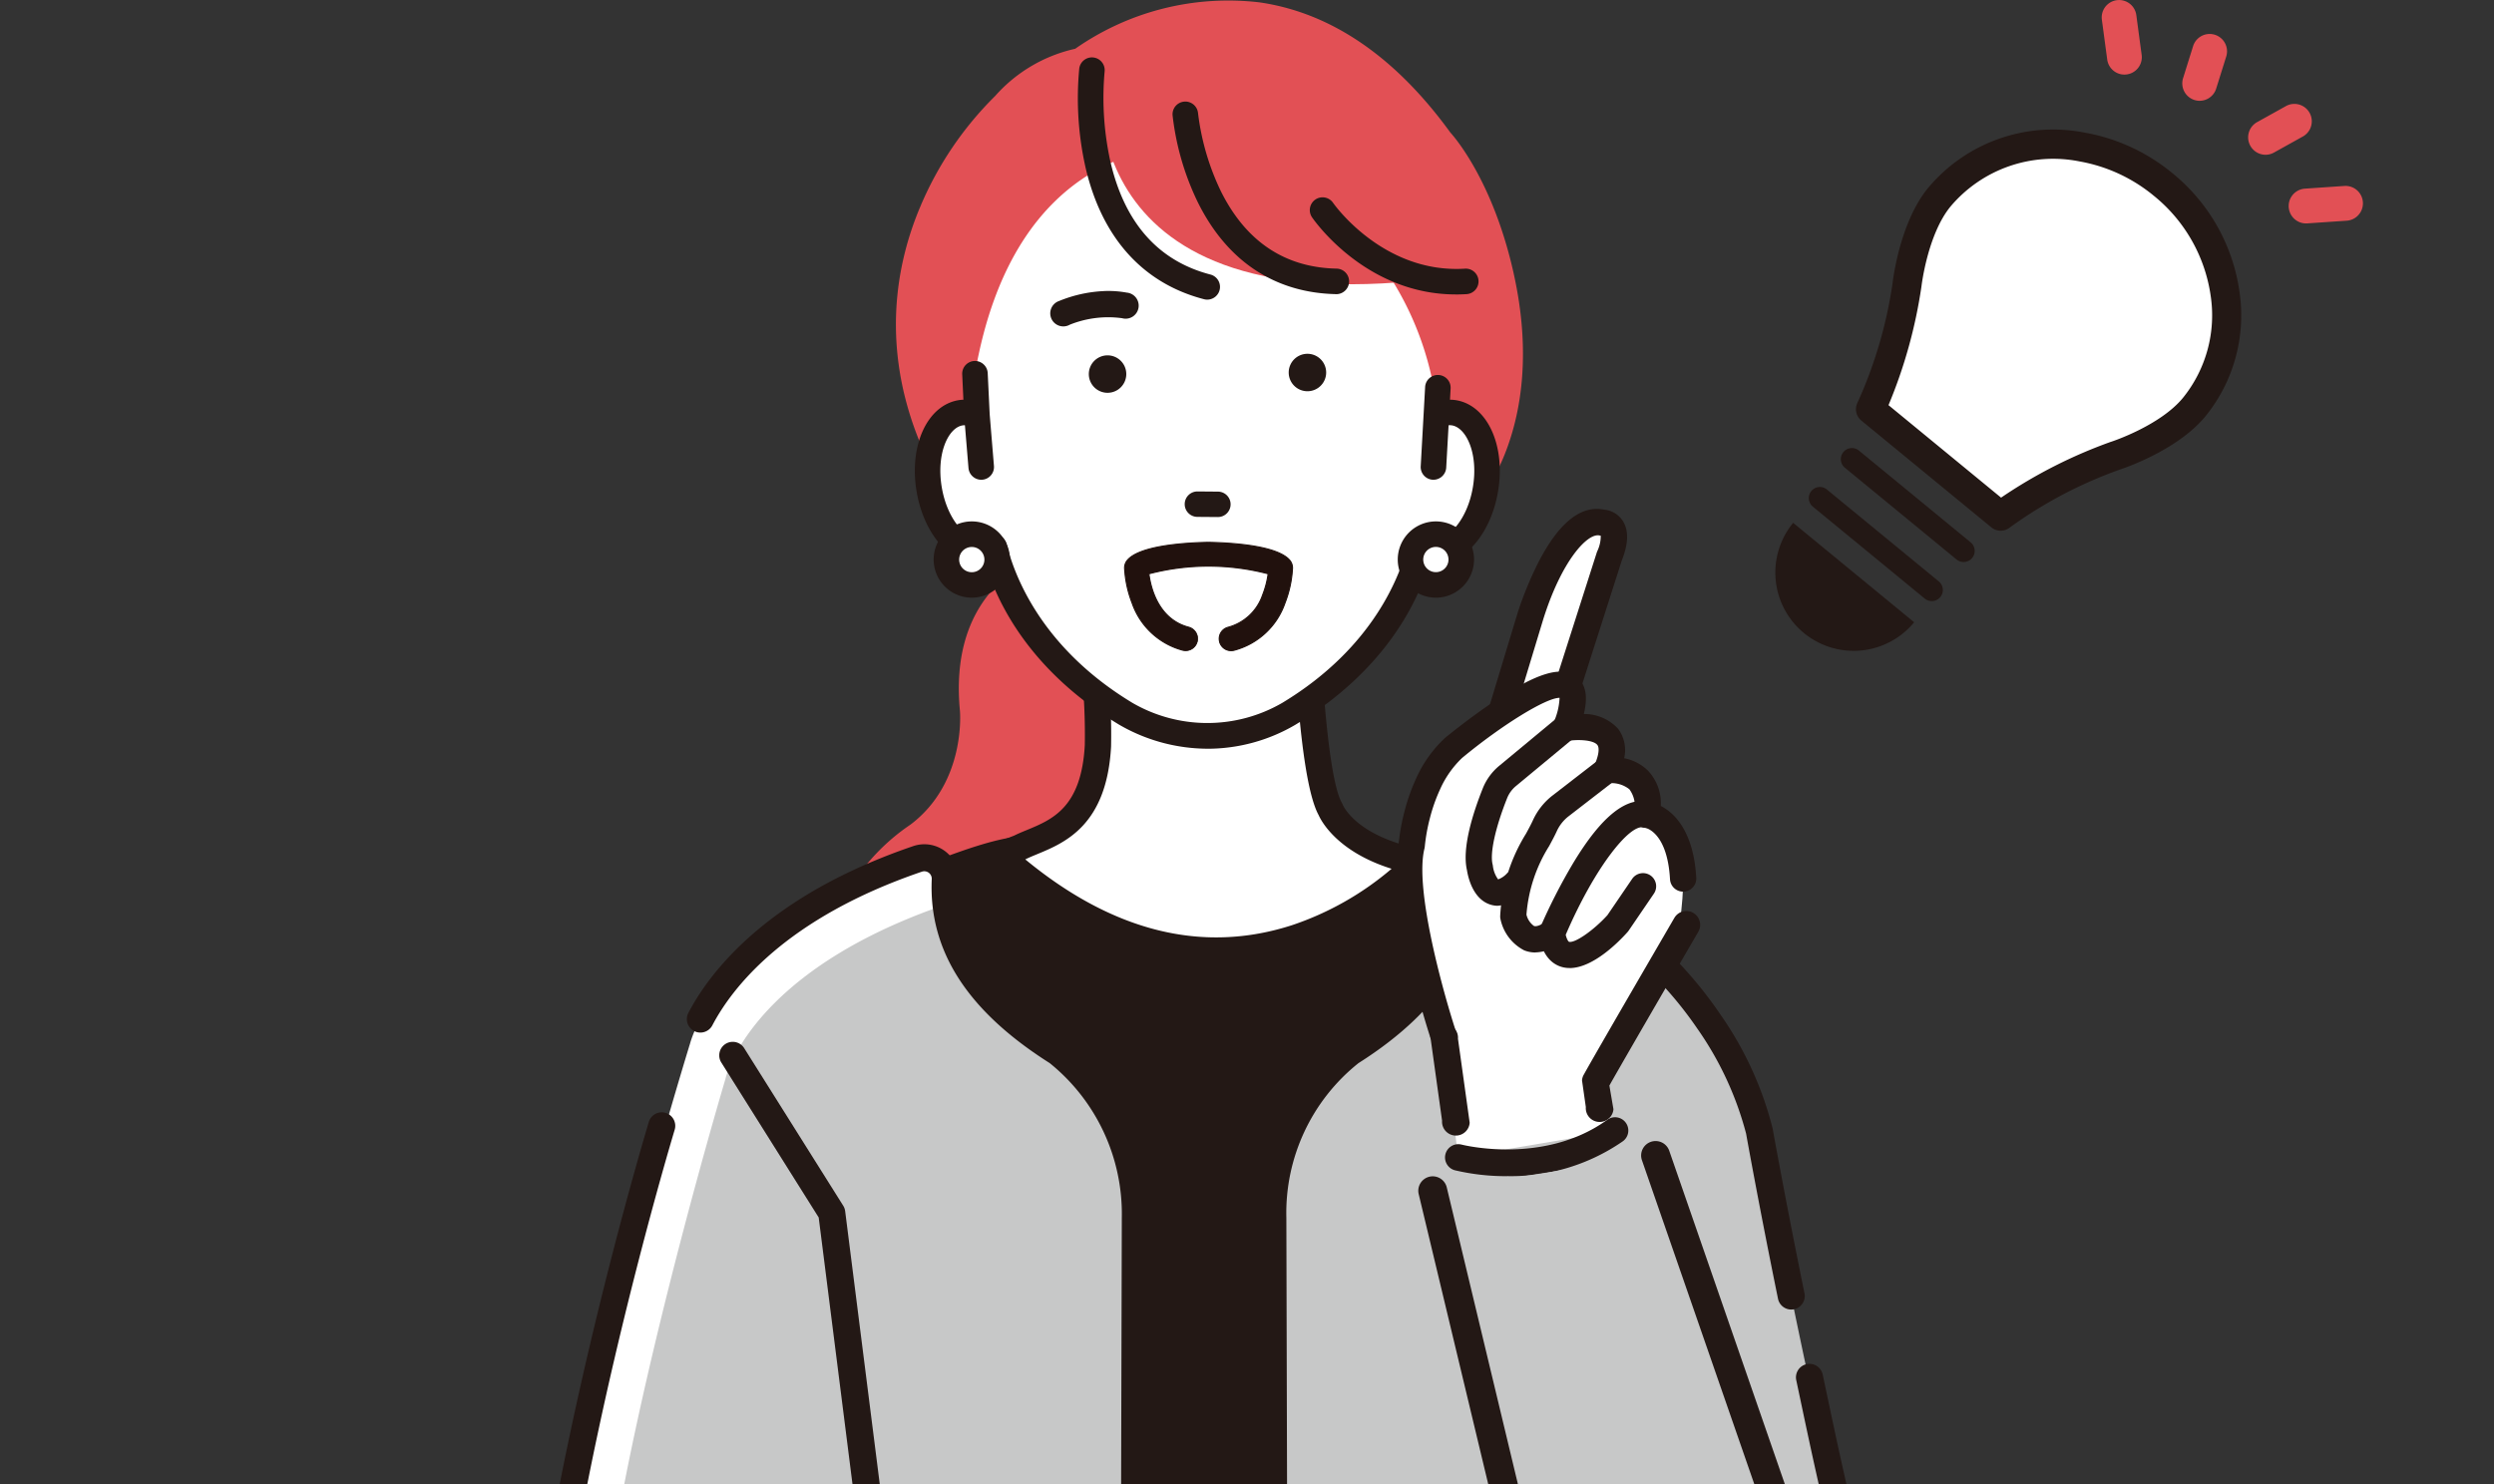 <svg xmlns="http://www.w3.org/2000/svg" xmlns:xlink="http://www.w3.org/1999/xlink" width="210" height="125" viewBox="0 0 210 125">
  <rect x="0" y="0" width="210" height="125" fill="#333333" stroke="none"/>
  <defs>
    <clipPath id="clip-path">
      <rect id="長方形_1117" data-name="長方形 1117" width="210" height="125" transform="translate(578 1128)" fill="#fff" stroke="#707070" stroke-width="1"/>
    </clipPath>
  </defs>
  <g id="マスクグループ_5" data-name="マスクグループ 5" transform="translate(-578 -1128)" clip-path="url(#clip-path)">
    <g id="グループ_883" data-name="グループ 883" transform="translate(623.001 1111.082)">
      <path id="パス_16942" data-name="パス 16942" d="M109.28,81.017c-1.7-7.668-4.9-11.426-5.344-11.914-4.645-6.4-10.052-10.09-16.069-10.961a22.468,22.468,0,0,0-15.517,3.908,12.672,12.672,0,0,0-6.741,3.978,28.831,28.831,0,0,0-6.312,9.34c-2.268,5.364-3.791,13.817,1.839,23.627a.924.924,0,0,0,.156.2,38.9,38.9,0,0,0,7.8,5.632c-1.424.8-7.361,3.569-6.447,13.009.006.06.517,6.023-4.161,9.557a17.291,17.291,0,0,0-5.258,5.6c-1.981,3.4-3.522,9.028.388,16.485a.949.949,0,0,0,.841.509h.024l26.1-.652a.949.949,0,0,0,.925-.975l-.979-34.057a.948.948,0,0,0-.314-.679l-8.085-7.271c.915.413,1.877.8,2.882,1.159a30.7,30.7,0,0,0,10.209,1.81c6.175,0,13.283-2.037,20.439-8.384.016-.014.03-.028.045-.043.267-.27,6.49-6.756,3.576-19.884" transform="translate(-26.816 -41.025)" fill="#e25055"/>
      <path id="パス_16943" data-name="パス 16943" d="M108.026,211.893c-2.668-3.333-9-4.7-9.266-4.757a1.057,1.057,0,0,0-.186-.022l-31.9-.87c-1.144-.575-3.741-.373-11.933,3.093a14.123,14.123,0,0,0-5.236,4.589c-1.084,1.535-2.37,3.628.494,2.649-3.484,2.022,3.113-2.3,0,0l-1.578-1.114a39.943,39.943,0,0,0-2.33,4.065l11.047,4.628L56,284.042c.191,2.316.441,20.457.7,24.074h49.026a43.237,43.237,0,0,1,1.035-4.626l1.49-90.926a1.032,1.032,0,0,0-.226-.671" transform="translate(-24.146 -118.635)" fill="#231815"/>
      <path id="パス_16944" data-name="パス 16944" d="M45.806,234.264a.048.048,0,0,0,0,.015v.01c.007.084.12.227.138,0s-.115-.106-.136-.023" transform="translate(-23.994 -133.397)" fill="#231815"/>
      <path id="パス_16945" data-name="パス 16945" d="M66.2,389.113l.331-19.393a1,1,0,0,0-.04-.276c-.194-.2-.3,19.948-.291,19.669" transform="translate(-34.676 -204.314)" fill="#231815"/>
      <path id="パス_16946" data-name="パス 16946" d="M49.188,223.592l.857.606c.333-.5.694-1.02,1.084-1.534q-.952.449-1.941.929" transform="translate(-25.766 -127.372)" fill="#231815"/>
      <path id="パス_16947" data-name="パス 16947" d="M90.593,178.058c.148-2.7-.325-6.219-.612-10.822h18.178s.4,13.35,2.014,16.167c0,0,1.208,3.219,7.374,4.426,0,0-15.446,17.138-35.179-.567l1.628-.64c2.172-1.092,6.216-1.61,6.6-8.564" transform="translate(-43.147 -98.317)" fill="#fff"/>
      <path id="パス_16948" data-name="パス 16948" d="M99.561,195.179c-7.827,0-14.4-4.21-18.927-8.268a.979.979,0,0,1,.3-1.641l1.588-.624c.336-.166.693-.313,1.07-.469,2.182-.9,4.656-1.922,4.947-7.253a51.865,51.865,0,0,0-.293-6.458c-.1-1.272-.223-2.714-.319-4.249a.98.98,0,0,1,.979-1.041H107.08a.98.98,0,0,1,.98.95c.159,5.269.792,13.8,1.885,15.71a.96.96,0,0,1,.067.142c.041.1,1.185,2.74,6.645,3.809a.979.979,0,0,1,.54,1.617,26.491,26.491,0,0,1-10.613,6.631,22.47,22.47,0,0,1-7.023,1.142M83.155,186.5c7.492,6.24,15.136,8.157,22.743,5.7a25.265,25.265,0,0,0,8.6-4.925c-4.686-1.4-6.051-3.994-6.284-4.519-1.457-2.665-1.951-12.359-2.079-15.62H89.949c.078,1.113.164,2.155.247,3.17a53.051,53.051,0,0,1,.3,6.725c-.36,6.563-3.848,8-6.156,8.956-.359.148-.7.287-.979.429a.842.842,0,0,1-.082.037Zm-.238-.959h0Z" transform="translate(-42.068 -97.237)" fill="#231815"/>
      <path id="パス_16949" data-name="パス 16949" d="M99.42,195.166c-8.066,0-14.789-4.513-19.009-8.3a1.1,1.1,0,0,1-.35-1.019,1.113,1.113,0,0,1,.684-.832l1.588-.624c.327-.163.683-.31,1.06-.465,2.156-.89,4.59-1.9,4.877-7.147a51.713,51.713,0,0,0-.292-6.441l0-.038c-.1-1.262-.221-2.693-.316-4.214a1.106,1.106,0,0,1,1.1-1.174h18.178a1.1,1.1,0,0,1,1.106,1.072c.159,5.256.787,13.761,1.868,15.652a1.093,1.093,0,0,1,.075.16c.044.1,1.174,2.677,6.552,3.73a1.105,1.105,0,0,1,.609,1.825,26.624,26.624,0,0,1-10.667,6.666,22.691,22.691,0,0,1-7.062,1.148Zm-10.657-30a.853.853,0,0,0-.853.907c.094,1.519.212,2.948.315,4.208l0,.039a51.811,51.811,0,0,1,.293,6.475c-.3,5.409-2.808,6.447-5.025,7.362-.381.157-.733.3-1.062.466l-1.6.628a.862.862,0,0,0-.529.643.85.85,0,0,0,.27.787c4.187,3.756,10.855,8.235,18.841,8.235h0a22.422,22.422,0,0,0,6.984-1.136,26.339,26.339,0,0,0,10.558-6.6.854.854,0,0,0-.47-1.41c-5.508-1.078-6.69-3.77-6.737-3.884a.853.853,0,0,0-.06-.128c-1.1-1.931-1.742-10.489-1.9-15.769a.85.85,0,0,0-.854-.828Zm10.57,28.06c-5.5,0-10.991-2.261-16.4-6.764a.126.126,0,0,1,.034-.214l.12-.047c.024-.01.048-.02.071-.032.288-.144.628-.285.988-.433,2.279-.941,5.724-2.363,6.079-8.847a52.785,52.785,0,0,0-.3-6.708c-.084-1.015-.17-2.058-.247-3.172a.126.126,0,0,1,.126-.134h16.184a.126.126,0,0,1,.126.121c.116,2.978.609,12.9,2.063,15.564.227.509,1.571,3.073,6.21,4.459a.125.125,0,0,1,.046.215,25.553,25.553,0,0,1-8.642,4.949,20.916,20.916,0,0,1-6.465,1.044M83.258,186.4c7.4,6.1,14.959,7.966,22.462,5.541a25.276,25.276,0,0,0,8.383-4.751c-4.568-1.432-5.918-4.012-6.145-4.522-1.421-2.6-1.929-11.641-2.085-15.545H89.945c.075,1.062.157,2.061.238,3.034a52.986,52.986,0,0,1,.3,6.743c-.363,6.642-3.9,8.1-6.234,9.065-.356.147-.691.286-.97.426l-.017.009m-.478-.87a.127.127,0,0,1-.127-.126.125.125,0,0,1,.125-.126h0a.126.126,0,0,1,0,.252" transform="translate(-41.929 -97.099)" fill="#231815"/>
      <path id="パス_16950" data-name="パス 16950" d="M99.927,131.556c7.882-4.761,10.385-11.125,11.085-14.038a2.4,2.4,0,0,0,.878.348c2,.336,4.061-2,4.606-5.225s-.638-6.108-2.637-6.446a2.5,2.5,0,0,0-1.38.182c-1.673-16.179-16.188-22.97-19.4-22.649-3.215-.322-16.259,0-19.567,19.177l.165,3.472a2.5,2.5,0,0,0-1.381-.182c-2,.337-3.179,3.224-2.636,6.446s2.605,5.561,4.605,5.225a2.4,2.4,0,0,0,.879-.348c.7,2.913,3.2,9.276,11.085,14.038a13.728,13.728,0,0,0,13.7,0" transform="translate(-36.419 -54.512)" fill="#fff"/>
      <path id="パス_16951" data-name="パス 16951" d="M115.143,65.69,100.1,68.357s-2.892,21.468,29.3,16.971c0,0-2.264-19.176-14.26-19.638" transform="translate(-52.402 -45.087)" fill="#e25055"/>
      <path id="パス_16952" data-name="パス 16952" d="M106.886,88.492a.949.949,0,1,0,.478-1.837c-4.412-1.147-7.269-4.344-8.494-9.5a24.909,24.909,0,0,1-.513-7.717.95.95,0,0,0-1.886-.228,26.417,26.417,0,0,0,.539,8.331c1.371,5.844,4.787,9.632,9.876,10.954" transform="translate(-50.473 -46.492)" fill="#231815"/>
      <path id="パス_16953" data-name="パス 16953" d="M106.988,88.51a1.067,1.067,0,0,1-.271-.035c-5.138-1.335-8.584-5.155-9.967-11.048a26.517,26.517,0,0,1-.541-8.374,1.075,1.075,0,1,1,2.135.258,24.945,24.945,0,0,0,.511,7.673c1.213,5.11,4.04,8.277,8.4,9.411a1.074,1.074,0,0,1-.27,2.114M97.274,68.36a.825.825,0,0,0-.816.724,26.245,26.245,0,0,0,.536,8.287c1.36,5.8,4.744,9.552,9.785,10.862h0a.836.836,0,0,0,1-.589.823.823,0,0,0-.59-1c-4.461-1.16-7.349-4.388-8.584-9.6a25.229,25.229,0,0,1-.516-7.761.824.824,0,0,0-.719-.916.8.8,0,0,0-.1-.006" transform="translate(-50.335 -46.354)" fill="#231815"/>
      <path id="パス_16954" data-name="パス 16954" d="M126.782,90.236c-4.4-.088-7.706-2.294-9.839-6.559a20.792,20.792,0,0,1-1.951-6.665.949.949,0,0,0-1.892.158,22.356,22.356,0,0,0,2.119,7.3c2.437,4.91,6.422,7.559,11.526,7.66h.02a.949.949,0,0,0,.019-1.9" transform="translate(-59.243 -50.566)" fill="#231815"/>
      <path id="パス_16955" data-name="パス 16955" d="M126.625,92.12c-5.176-.1-9.2-2.776-11.659-7.731a22.55,22.55,0,0,1-2.131-7.348,1.076,1.076,0,0,1,2.144-.179,20.868,20.868,0,0,0,1.939,6.619c2.11,4.219,5.384,6.4,9.728,6.489a1.075,1.075,0,0,1,1.054,1.1,1.081,1.081,0,0,1-1.075,1.053M113.908,76.129l-.07,0a.824.824,0,0,0-.752.889,22.263,22.263,0,0,0,2.106,7.257c2.414,4.865,6.362,7.489,11.415,7.59h0a.831.831,0,0,0,.84-.806.823.823,0,0,0-.807-.839c-4.446-.089-7.793-2.319-9.949-6.629a20.729,20.729,0,0,1-1.964-6.71.825.825,0,0,0-.82-.755" transform="translate(-59.104 -50.427)" fill="#231815"/>
      <path id="パス_16956" data-name="パス 16956" d="M150.291,99.146c-6.976.423-11.14-5.534-11.181-5.594a.949.949,0,0,0-1.57,1.067c.185.272,4.468,6.447,12.017,6.447q.418,0,.849-.026a.949.949,0,1,0-.115-1.895" transform="translate(-71.961 -59.475)" fill="#231815"/>
      <path id="パス_16957" data-name="パス 16957" d="M149.418,101.054c-7.608,0-11.941-6.236-12.122-6.5a1.075,1.075,0,0,1,1.779-1.209c.04.059,4.175,5.955,11.069,5.54a1.075,1.075,0,1,1,.13,2.145c-.288.017-.576.026-.857.026m-11.233-7.928a.822.822,0,0,0-.68,1.285c.178.261,4.438,6.391,11.914,6.391.276,0,.559-.008.841-.025a.823.823,0,1,0-.1-1.643c-7.049.431-11.251-5.588-11.292-5.649a.825.825,0,0,0-.683-.359" transform="translate(-71.823 -59.336)" fill="#231815"/>
      <path id="パス_16958" data-name="パス 16958" d="M112.968,125.406a3.256,3.256,0,0,0-.639-.04l.06-1.083a.95.95,0,0,0-1.9-.1l-.37,6.677a.949.949,0,0,0,.9,1h.053a.949.949,0,0,0,.947-.9l.2-3.681a1.35,1.35,0,0,1,.431,0c1.269.214,2.344,2.466,1.858,5.352s-2.241,4.66-3.509,4.448a1.447,1.447,0,0,1-.532-.215.95.95,0,0,0-1.43.581c-.69,2.871-3.109,8.89-10.634,13.436a12.669,12.669,0,0,1-12.737.011c-7.545-4.558-9.963-10.576-10.653-13.447a.95.95,0,0,0-1.431-.58,1.434,1.434,0,0,1-.529.214c-1.27.214-3.024-1.561-3.511-4.447s.589-5.139,1.856-5.352a1.348,1.348,0,0,1,.334-.009l.306,3.715a.949.949,0,0,0,.945.871c.026,0,.052,0,.079,0a.949.949,0,0,0,.869-1.023l-.36-4.363-.165-3.459a.95.95,0,0,0-1.9.09l.108,2.265a3.244,3.244,0,0,0-.534.044c-2.554.432-4.054,3.743-3.414,7.539s3.144,6.434,5.7,6l.074-.014c1.036,3.558,3.883,9.137,11.214,13.565a14.686,14.686,0,0,0,7.423,2.011,14.476,14.476,0,0,0,7.285-2c7.351-4.44,10.2-10.021,11.238-13.58l.077.014c2.554.429,5.058-2.208,5.7-6s-.86-7.107-3.417-7.54" transform="translate(-35.372 -74.659)" fill="#231815"/>
      <path id="パス_16959" data-name="パス 16959" d="M91.948,154.5a14.9,14.9,0,0,1-7.491-2.03c-7.614-4.6-10.3-10.4-11.234-13.527-2.617.412-5.162-2.263-5.811-6.112-.652-3.866.893-7.241,3.518-7.685a3.466,3.466,0,0,1,.423-.043l-.1-2.136a1.075,1.075,0,0,1,2.148-.1l.165,3.459.36,4.359a1.075,1.075,0,0,1-.983,1.159,1.084,1.084,0,0,1-1.161-.983l-.3-3.606a1.293,1.293,0,0,0-.2.013c-1.209.2-2.226,2.393-1.751,5.207s2.157,4.551,3.366,4.345a1.314,1.314,0,0,0,.482-.2,1.076,1.076,0,0,1,1.621.657c.589,2.45,2.8,8.659,10.6,13.369a12.572,12.572,0,0,0,12.609-.012c7.776-4.7,9.986-10.906,10.575-13.357a1.075,1.075,0,0,1,1.619-.658,1.331,1.331,0,0,0,.486.2c1.206.2,2.888-1.533,3.363-4.345s-.544-5-1.755-5.207a1.164,1.164,0,0,0-.29-.011l-.2,3.576a1.084,1.084,0,0,1-1.133,1.013,1.075,1.075,0,0,1-1.014-1.132l.371-6.677a1.075,1.075,0,0,1,2.147.119l-.052.949a3.324,3.324,0,0,1,.525.043h0c2.626.444,4.171,3.819,3.52,7.684s-3.2,6.526-5.812,6.113c-.932,3.123-3.626,8.932-11.262,13.544a14.63,14.63,0,0,1-7.35,2.014M73.311,138.671a.124.124,0,0,1,.12.09c.891,3.06,3.526,8.882,11.159,13.493a14.623,14.623,0,0,0,7.358,1.993,14.373,14.373,0,0,0,7.222-1.979c7.649-4.62,10.289-10.445,11.181-13.506a.124.124,0,0,1,.144-.088l.075.013c2.482.418,4.924-2.174,5.554-5.9s-.828-6.974-3.314-7.394a3.2,3.2,0,0,0-.613-.039.11.11,0,0,1-.094-.038.126.126,0,0,1-.036-.095l.06-1.083a.824.824,0,0,0-1.645-.091l-.37,6.677a.824.824,0,0,0,.778.867h.046a.823.823,0,0,0,.821-.777l.2-3.681a.125.125,0,0,1,.106-.118,1.489,1.489,0,0,1,.471,0c1.328.224,2.459,2.537,1.962,5.5s-2.32,4.774-3.655,4.551a1.582,1.582,0,0,1-.578-.233.824.824,0,0,0-1.24.5c-.6,2.481-2.832,8.766-10.692,13.514a12.833,12.833,0,0,1-12.87.01c-7.876-4.758-10.112-11.043-10.708-13.524a.823.823,0,0,0-1.241-.5,1.561,1.561,0,0,1-.575.232c-1.327.226-3.156-1.59-3.657-4.55s.632-5.273,1.959-5.5a1.483,1.483,0,0,1,.366-.01.127.127,0,0,1,.115.115l.305,3.716a.827.827,0,0,0,.888.753.822.822,0,0,0,.754-.888l-.359-4.363-.165-3.463a.824.824,0,0,0-1.646.078l.108,2.265a.123.123,0,0,1-.035.093.125.125,0,0,1-.09.039,3.121,3.121,0,0,0-.513.042c-2.485.42-3.939,3.667-3.311,7.394s3.073,6.32,5.557,5.9l.071-.013.023,0" transform="translate(-35.234 -74.52)" fill="#231815"/>
      <path id="パス_16960" data-name="パス 16960" d="M77.122,154.641a2.139,2.139,0,1,1-2.139-2.138,2.137,2.137,0,0,1,2.139,2.138" transform="translate(-38.158 -90.594)" fill="#fff"/>
      <path id="パス_16961" data-name="パス 16961" d="M73.939,156.681a3.086,3.086,0,1,1,3.088-3.086,3.091,3.091,0,0,1-3.088,3.086m0-4.275a1.189,1.189,0,1,0,1.189,1.189,1.191,1.191,0,0,0-1.189-1.189" transform="translate(-37.113 -89.548)" fill="#231815"/>
      <path id="パス_16962" data-name="パス 16962" d="M73.8,156.668a3.212,3.212,0,1,1,3.214-3.212,3.217,3.217,0,0,1-3.214,3.212m0-6.173a2.96,2.96,0,1,0,2.962,2.961A2.965,2.965,0,0,0,73.8,150.5m0,4.275a1.314,1.314,0,1,1,1.315-1.314,1.317,1.317,0,0,1-1.315,1.314m0-2.377a1.063,1.063,0,1,0,1.063,1.063,1.064,1.064,0,0,0-1.063-1.063" transform="translate(-36.975 -89.41)" fill="#231815"/>
      <path id="パス_16963" data-name="パス 16963" d="M159.186,154.641a2.139,2.139,0,1,1-2.139-2.138,2.138,2.138,0,0,1,2.139,2.138" transform="translate(-81.145 -90.594)" fill="#fff"/>
      <path id="パス_16964" data-name="パス 16964" d="M156,156.681a3.086,3.086,0,1,1,3.088-3.086A3.091,3.091,0,0,1,156,156.681m0-4.275a1.189,1.189,0,1,0,1.189,1.189A1.19,1.19,0,0,0,156,152.406" transform="translate(-80.101 -89.548)" fill="#231815"/>
      <path id="パス_16965" data-name="パス 16965" d="M155.864,156.668a3.212,3.212,0,1,1,3.215-3.212,3.217,3.217,0,0,1-3.215,3.212m0-6.173a2.96,2.96,0,1,0,2.963,2.961,2.965,2.965,0,0,0-2.963-2.961m0,4.275a1.314,1.314,0,1,1,1.316-1.314,1.316,1.316,0,0,1-1.316,1.314m0-2.377a1.063,1.063,0,1,0,1.063,1.063,1.064,1.064,0,0,0-1.063-1.063" transform="translate(-79.962 -89.41)" fill="#231815"/>
      <path id="パス_16966" data-name="パス 16966" d="M45.391,226.119c-8.55-5.411-9.593-10.848-9.427-14.506a1.764,1.764,0,0,0-2.334-1.751C16.952,215.545,14.486,225.4,14.486,225.4s-17.678,57.1-9.867,61.62c0,0,3.691,3.311,19.426,4.013-.93,8.991-1.953,18.354-1.953,18.354h29.7l.18-69.305a17.385,17.385,0,0,0-6.578-13.967" transform="translate(-1.376 -120.611)" fill="#fff"/>
      <path id="パス_16967" data-name="パス 16967" d="M49.8,230.239c-8.55-5.411-8.665-7.737-8.5-11.4.056-1.245.358-1.429-.822-1.027C23.8,223.5,21.876,232.5,21.876,232.5s-16.548,55.355-8.736,59.874c0,0,4.206,2.078,19.94,2.781-.93,8.991-2.056,18.354-2.056,18.354H56.2l.18-69.305A17.385,17.385,0,0,0,49.8,230.239" transform="translate(-5.786 -124.731)" fill="#c7c8c8"/>
      <path id="パス_16968" data-name="パス 16968" d="M178.944,267.33c-4.111-16.432-7.4-34.918-7.4-34.918s-3.386-16.8-23.807-23.337a.966.966,0,0,0-1.25,1.042c.4,3.224.177,9.6-9.335,15.615a17.385,17.385,0,0,0-6.578,13.967l.18,69.3h30.82l-2.395-18.921c1.444.258,24.143,3.9,19.765-22.754" transform="translate(-68.398 -120.225)" fill="#c7c8c8"/>
      <path id="パス_16969" data-name="パス 16969" d="M20.717,332.482a1.274,1.274,0,0,1-.158-.01,1.139,1.139,0,0,1-.971-1.284c.01-.07.941-8.8,1.823-17.121-13.873-.762-18.069-3.55-18.829-4.158-2.177-1.338-4.467-5.723-.106-27.163,2.7-13.259,5.982-24.844,7.153-28.762a1.138,1.138,0,0,1,2.181.651c-1.164,3.894-4.425,15.4-7.1,28.563-4.275,21.014-1.765,24.291-.894,24.8a1.143,1.143,0,0,1,.19.138c.02.017,3.842,3.059,18.716,3.723a1.137,1.137,0,0,1,1.081,1.253c-.921,8.908-1.947,18.32-1.957,18.393a1.138,1.138,0,0,1-1.126.981" transform="translate(0 -142.565)" fill="#231815"/>
      <path id="パス_16970" data-name="パス 16970" d="M64.52,309.276h0a1.138,1.138,0,0,1-1.135-1.141l.18-69.3a16.32,16.32,0,0,0-6.072-13.017c-6.955-4.409-10.2-9.48-9.932-15.5a.626.626,0,0,0-.829-.623c-11.512,3.923-16,9.8-17.651,12.955a1.138,1.138,0,0,1-2.017-1.054c1.808-3.455,6.673-9.875,18.934-14.053a2.9,2.9,0,0,1,3.838,2.879c-.086,1.89-.345,7.644,8.9,13.494l.036.024a18.4,18.4,0,0,1,7.072,14.9l-.181,69.307a1.138,1.138,0,0,1-1.138,1.134" transform="translate(-14.107 -119.359)" fill="#231815"/>
      <path id="パス_16971" data-name="パス 16971" d="M129.5,308.889a1.137,1.137,0,0,1-1.138-1.134l-.181-69.3a18.405,18.405,0,0,1,7.071-14.907l.036-.024c6.526-4.13,9.492-9.014,8.814-14.515a2.1,2.1,0,0,1,2.727-2.265c10.859,3.476,16.955,9.839,20.157,14.565a29.168,29.168,0,0,1,4.419,9.631c.015.084,1.063,5.959,2.685,13.9a1.138,1.138,0,0,1-2.23.454c-1.628-7.969-2.68-13.871-2.691-13.929a27.593,27.593,0,0,0-4.127-8.868c-2.976-4.36-8.62-10.224-18.649-13.5.673,6.333-2.644,11.863-9.864,16.438a16.145,16.145,0,0,0-6.07,13.021l.18,69.3a1.138,1.138,0,0,1-1.135,1.141Z" transform="translate(-67.146 -118.972)" fill="#231815"/>
      <path id="パス_16972" data-name="パス 16972" d="M198.086,338.889a1.137,1.137,0,0,1-.011-2.275c3.6-.037,8.574-.882,11.781-4.7,3.066-3.645,3.988-9.362,2.741-16.995-1.2-4.8-1.924-8.219-2.84-12.544l-.343-1.622a1.138,1.138,0,0,1,2.227-.472l.344,1.623c.914,4.317,1.636,7.726,2.833,12.51.008.03.014.061.019.092,1.37,8.339.281,14.689-3.238,18.872-3.764,4.475-9.419,5.465-13.5,5.506Z" transform="translate(-103.167 -167.589)" fill="#231815"/>
      <path id="パス_16973" data-name="パス 16973" d="M192.5,402.313a1.137,1.137,0,0,1-1.127-.988l-1.748-15.178a1.138,1.138,0,0,1,2.257-.3l1.748,15.178a1.138,1.138,0,0,1-.979,1.277,1.168,1.168,0,0,1-.151.01" transform="translate(-99.327 -212.395)" fill="#231815"/>
      <path id="パス_16974" data-name="パス 16974" d="M116.2,147.1a.939.939,0,1,1,.015-1.879l1.717.013a.939.939,0,1,1-.015,1.879Z" transform="translate(-60.378 -86.779)" fill="#231815"/>
      <path id="パス_16975" data-name="パス 16975" d="M117.767,147.1l-1.718-.013a1.071,1.071,0,1,1,.018-2.142l1.717.014a1.071,1.071,0,0,1,.4,2.063,1.076,1.076,0,0,1-.414.079m-2.276-1.661a.808.808,0,0,0,.561,1.385l1.718.013a.808.808,0,1,0,.012-1.616l-1.717-.014a.806.806,0,0,0-.574.232m.558,1.517h0Z" transform="translate(-60.233 -86.634)" fill="#231815"/>
      <path id="パス_16976" data-name="パス 16976" d="M133.378,122.162a1.577,1.577,0,1,0,1.565-1.588,1.577,1.577,0,0,0-1.565,1.588" transform="translate(-69.867 -73.857)" fill="#231815"/>
      <path id="パス_16977" data-name="パス 16977" d="M98.033,122.436a1.577,1.577,0,1,0,1.564-1.588,1.576,1.576,0,0,0-1.564,1.588" transform="translate(-51.353 -74)" fill="#231815"/>
      <path id="パス_16978" data-name="パス 16978" d="M95.854,109.456a8.625,8.625,0,0,1,1.91.133,1.1,1.1,0,1,1-.4,2.154,8.66,8.66,0,0,0-4.405.548,1.1,1.1,0,1,1-.892-2,11.26,11.26,0,0,1,3.79-.833" transform="translate(-47.884 -68.024)" fill="#231815"/>
      <path id="パス_16979" data-name="パス 16979" d="M158.807,323.792l-9.456,10.681-5.345,2.465-1.645,10.681L151,346.386a32.225,32.225,0,0,0,13.567-10.27Z" transform="translate(-74.573 -180.384)" fill="#fff"/>
      <path id="パス_16980" data-name="パス 16980" d="M153.2,346.475a1.137,1.137,0,0,1-.08-2.272l2.708-.193a31.506,31.506,0,0,0,12.494-9.292l-4.73-10.127-8.306,9.382a1.138,1.138,0,1,1-1.705-1.507l9.456-10.681a1.138,1.138,0,0,1,1.884.273l5.756,12.324a1.136,1.136,0,0,1-.1,1.137A33.106,33.106,0,0,1,156.481,346.2a1.126,1.126,0,0,1-.324.071l-2.878.205-.082,0" transform="translate(-79.653 -179.131)" fill="#231815"/>
      <path id="パス_16981" data-name="パス 16981" d="M36.382,327.677l11,25.264L87.669,355,88.9,335.277Z" transform="translate(-19.058 -182.42)" fill="#c7c8c8"/>
      <path id="パス_16982" data-name="パス 16982" d="M86.418,354.879h-.059l-40.291-2.054a1.137,1.137,0,1,1,.116-2.272l39.166,2,1.1-17.55-51.483-7.45a1.137,1.137,0,1,1,.327-2.251l52.521,7.6a1.138,1.138,0,0,1,.973,1.2l-1.233,19.719a1.138,1.138,0,0,1-1.135,1.066" transform="translate(-17.806 -181.167)" fill="#231815"/>
      <path id="パス_16983" data-name="パス 16983" d="M45.242,282.265a1.139,1.139,0,0,1-1.128-.994l-3.052-24.091-8.191-13.036a1.138,1.138,0,1,1,1.928-1.209l8.325,13.248a1.141,1.141,0,0,1,.166.462l3.084,24.34a1.139,1.139,0,0,1-1.131,1.28" transform="translate(-17.127 -137.718)" fill="#231815"/>
      <path id="パス_16984" data-name="パス 16984" d="M177.638,150.413s1.7,0,.568,2.835l-6.526,20.413-4.256-1.7,4.108-13.578s2.7-8.785,6.106-7.969" transform="translate(-87.701 -89.471)" fill="#fff"/>
      <path id="パス_16985" data-name="パス 16985" d="M170.462,173.545a1.105,1.105,0,0,1-.411-.079l-4.256-1.7a1.105,1.105,0,0,1-.649-1.347l4.108-13.578a29.329,29.329,0,0,1,1.854-4.484c1.7-3.227,3.534-4.66,5.466-4.263a2.089,2.089,0,0,1,1.517.894c.548.808.528,1.925-.06,3.413l-6.515,20.376a1.105,1.105,0,0,1-1.054.769m-2.9-3.457,2.211.884,6.165-19.282c.008-.025.017-.05.027-.074a2.977,2.977,0,0,0,.305-1.327c-.03-.005-.062-.013-.1-.022-1.006-.241-3.23,2.133-4.791,7.218Z" transform="translate(-86.484 -88.248)" fill="#231815"/>
      <path id="パス_16986" data-name="パス 16986" d="M154.9,192.7s.4-5.364,3.517-8.2c0,0,12.979-10.757,9.432-1.685,0,0,5.449-.977,3.463,3.559,0,0,3.967-.5,3.4,3.748,0,0,2.765.285,3.048,5.388,0,0,.011,4.945-1.407,7.5l-5.949,9.577,1.577,4.166L158.8,218.979,157.631,208.9s-3.869-11.663-2.734-16.2" transform="translate(-81.03 -104.575)" fill="#fff"/>
      <path id="パス_16987" data-name="パス 16987" d="M174.655,188.146a3.99,3.99,0,0,0-1.08-2.969,3.924,3.924,0,0,0-2.005-1.044,2.991,2.991,0,0,0-.517-2.488,3.866,3.866,0,0,0-2.875-1.238c.293-1.219.3-2.471-.673-3.171-1.245-.9-3.274-.286-6.783,2.047-2.207,1.467-4.148,3.073-4.23,3.14-.013.01-.026.021-.038.033a10.466,10.466,0,0,0-2.39,3.363,16.283,16.283,0,0,0-.994,2.812,17.811,17.811,0,0,0-.483,2.664c-.483,2.065-.16,5.507.96,10.234.715,3.016,1.523,5.576,1.755,6.295l2.22-.1a1.1,1.1,0,0,0-.055-.4c-1.048-3.16-3.578-12.12-2.711-15.583a1.118,1.118,0,0,0,.03-.186,15.342,15.342,0,0,1,.428-2.373,14.125,14.125,0,0,1,.857-2.43,8.313,8.313,0,0,1,1.855-2.644c3.372-2.791,7.072-5.062,8.2-5.062h.008a5.618,5.618,0,0,1-.535,2.14,1.107,1.107,0,0,0,1.223,1.491c.8-.139,2.149-.1,2.492.338.2.257.114.889-.237,1.69a1.11,1.11,0,0,0,1.146,1.541,2.42,2.42,0,0,1,1.786.5,2.367,2.367,0,0,1,.385,2.008,1.076,1.076,0,0,0,.214.857,1.029,1.029,0,0,0,.752.388c.2.046,1.862.533,2.074,4.351a1.107,1.107,0,0,0,2.21-.123c-.221-3.974-1.868-5.5-2.991-6.077" transform="translate(-79.815 -103.352)" fill="#231815"/>
      <path id="パス_16988" data-name="パス 16988" d="M180.2,213.8a2.379,2.379,0,0,1-.673-.094c-.7-.206-1.606-.833-1.9-2.652a1.1,1.1,0,0,1,.072-.6,48.146,48.146,0,0,1,2.8-5.486c2.41-4,4.542-5.683,6.515-5.138a1.105,1.105,0,1,1-.589,2.131c-1.144-.309-4.088,3.311-6.551,9.041.107.439.242.576.275.586.486.142,2.076-.961,3.236-2.24l2.084-3.057a1.106,1.106,0,0,1,1.829,1.245l-2.126,3.119a1.122,1.122,0,0,1-.089.113c-.68.763-2.879,3.036-4.882,3.036" transform="translate(-93.039 -115.349)" fill="#231815"/>
      <path id="パス_16989" data-name="パス 16989" d="M173.74,208.428a2.537,2.537,0,0,1-.949-.181,3.845,3.845,0,0,1-1.991-2.624,1.089,1.089,0,0,1-.027-.242,14.533,14.533,0,0,1,2.176-6.962c.232-.429.433-.8.573-1.11a5.559,5.559,0,0,1,1.655-2.1l3.879-3a1.106,1.106,0,1,1,1.355,1.748l-3.879,3a3.341,3.341,0,0,0-.995,1.26c-.173.382-.4.8-.643,1.251a12.67,12.67,0,0,0-1.908,5.772,1.635,1.635,0,0,0,.629.952c.184.072.514-.037.906-.3a1.106,1.106,0,1,1,1.228,1.84,3.621,3.621,0,0,1-2.01.69" transform="translate(-89.456 -111.286)" fill="#231815"/>
      <path id="パス_16990" data-name="パス 16990" d="M167.394,200.574a2.124,2.124,0,0,1-.714-.124c-1.445-.511-1.82-2.373-1.9-2.882-.427-1.85.484-4.755,1.33-6.877a4.756,4.756,0,0,1,1.379-1.9l4.877-4.044a1.106,1.106,0,0,1,1.413,1.7l-4.877,4.044a2.54,2.54,0,0,0-.737,1.012c-.993,2.493-1.463,4.632-1.225,5.584a1.069,1.069,0,0,1,.023.122,2.42,2.42,0,0,0,.442,1.141,1.877,1.877,0,0,0,.75-.51,1.106,1.106,0,1,1,1.519,1.608,3.44,3.44,0,0,1-2.285,1.121m.039-2.2h0Z" transform="translate(-86.261 -107.365)" fill="#231815"/>
      <path id="パス_16991" data-name="パス 16991" d="M186.728,236.981a1.165,1.165,0,0,0,1.161-1.075l-.341-1.992c1.359-2.421,7.423-12.841,7.485-12.949a1.165,1.165,0,0,0-2.015-1.171c-.268.46-6.561,11.274-7.633,13.213a1.159,1.159,0,0,0-.142.474l.321,2.246a1.164,1.164,0,0,0,1.073,1.25c.03,0,.06,0,.09,0" transform="translate(-97.035 -125.564)" fill="#231815"/>
      <path id="パス_16992" data-name="パス 16992" d="M160.578,248.6a1.165,1.165,0,0,0,1.161-1.079l-.986-7.079a1.165,1.165,0,0,0-2.324-.172l.986,7.079a1.165,1.165,0,0,0,1.076,1.248c.029,0,.058,0,.087,0" transform="translate(-82.99 -136.037)" fill="#231815"/>
      <path id="パス_16993" data-name="パス 16993" d="M166.247,260.721a18.678,18.678,0,0,1-4.432-.5,1.118,1.118,0,0,1,.573-2.161c.068.018,6.916,1.754,12.235-2.059a1.118,1.118,0,1,1,1.3,1.816,16.51,16.51,0,0,1-9.679,2.9" transform="translate(-84.328 -144.739)" fill="#231815"/>
      <path id="パス_16994" data-name="パス 16994" d="M170.632,313.933l-11.8-48.5,18.77-2.947,10.19,38.046Z" transform="translate(-83.201 -148.249)" fill="#c7c8c8"/>
      <path id="パス_16995" data-name="パス 16995" d="M170.9,319.021a1.21,1.21,0,0,1-.922-.424c-1.159-1.351-2.621-5.314-2.9-6.094a1.237,1.237,0,0,1-.039-.128L156.315,267.63a1.215,1.215,0,0,1,2.363-.565l10.71,44.679a26.055,26.055,0,0,0,2.438,5.274,1.214,1.214,0,0,1-.922,2" transform="translate(-81.864 -150.158)" fill="#231815"/>
      <path id="パス_16996" data-name="パス 16996" d="M207.506,292.91a1.215,1.215,0,0,1-1.148-.817l-10.592-30.544a1.214,1.214,0,0,1,2.3-.795L208.654,291.3a1.212,1.212,0,0,1-.75,1.544,1.2,1.2,0,0,1-.4.068" transform="translate(-102.513 -146.911)" fill="#231815"/>
      <path id="パス_16997" data-name="パス 16997" d="M111.445,153.952l0,.164-.037-.164c-2.108.042-5.8.295-6.815,1.508a1,1,0,0,0-.234.667,9.442,9.442,0,0,0,.633,2.933,6.217,6.217,0,0,0,4.279,3.979,1.019,1.019,0,0,0,.251.032,1,1,0,0,0,.25-1.968c-2.567-.664-3.207-3.278-3.367-4.5a19.737,19.737,0,0,1,10.041,0,7.6,7.6,0,0,1-.462,1.772,4.225,4.225,0,0,1-2.9,2.732,1,1,0,1,0,.5,1.936,6.217,6.217,0,0,0,4.28-3.979,9.446,9.446,0,0,0,.633-2.933,1,1,0,0,0-.234-.667c-1.02-1.213-4.708-1.466-6.816-1.508" transform="translate(-54.664 -91.353)" fill="#21110d"/>
      <path id="パス_16998" data-name="パス 16998" d="M113.28,163.066a1.046,1.046,0,0,1-.262-2.06,4.18,4.18,0,0,0,2.869-2.7,7.535,7.535,0,0,0,.454-1.723,19.8,19.8,0,0,0-9.938,0c.155,1.141.787,3.767,3.328,4.425a1.047,1.047,0,0,1-.525,2.026,6.262,6.262,0,0,1-4.311-4.007,9.493,9.493,0,0,1-.637-2.949,1.045,1.045,0,0,1,.245-.7c1.032-1.228,4.735-1.482,6.85-1.525a.071.071,0,0,1,.021,0,.063.063,0,0,1,.02,0c2.116.043,5.819.3,6.851,1.525a1.04,1.04,0,0,1,.245.7,9.491,9.491,0,0,1-.636,2.949,6.261,6.261,0,0,1-4.312,4.007,1.042,1.042,0,0,1-.263.033m-1.91-7.213a19.532,19.532,0,0,1,5.04.651.046.046,0,0,1,.03.05,7.678,7.678,0,0,1-.465,1.783,4.269,4.269,0,0,1-2.933,2.76.953.953,0,0,0,.239,1.876.976.976,0,0,0,.24-.03,6.173,6.173,0,0,0,4.248-3.951,9.384,9.384,0,0,0,.629-2.917.951.951,0,0,0-.223-.636c-1-1.191-4.627-1.446-6.734-1.491l0,.117a.047.047,0,0,1-.042.046.048.048,0,0,1-.05-.036l-.029-.127c-2.106.045-5.74.3-6.743,1.491a.95.95,0,0,0-.223.635,9.373,9.373,0,0,0,.63,2.917,6.172,6.172,0,0,0,4.247,3.951.976.976,0,0,0,.24.03.953.953,0,0,0,.239-1.876c-2.624-.679-3.253-3.4-3.4-4.54a.047.047,0,0,1,.029-.05,19.4,19.4,0,0,1,5.035-.654" transform="translate(-54.613 -91.302)" fill="#21110d"/>
      <path id="パス_17006" data-name="パス 17006" d="M229.7,26.413h0Z" transform="translate(-120.323 -9.495)" fill="#21110d"/>
      <g id="グループ_884" data-name="グループ 884" transform="translate(104.494 16.918)">
        <path id="パス_16999" data-name="パス 16999" d="M248.215,27.589a1.529,1.529,0,0,0,.317.013l3.36-.229a1.467,1.467,0,0,0-.2-2.926l-3.36.229a1.467,1.467,0,0,0-.119,2.914" transform="translate(-203.749 -8.787)" fill="#e25055"/>
        <path id="パス_17000" data-name="パス 17000" d="M242.866,17.919a1.453,1.453,0,0,0,.925-.168l2.465-1.371a1.466,1.466,0,0,0-1.418-2.565l-2.465,1.371a1.467,1.467,0,0,0,.494,2.733" transform="translate(-201.815 -4.9)" fill="#e25055"/>
        <path id="パス_17001" data-name="パス 17001" d="M224.008,6.266a1.464,1.464,0,0,0,1.666-1.645l-.449-3.35a1.462,1.462,0,1,0-2.9.391l.449,3.35a1.465,1.465,0,0,0,1.232,1.255" transform="translate(-194.838 0)" fill="#e25055"/>
        <path id="パス_17002" data-name="パス 17002" d="M234.177,10.078a1.463,1.463,0,0,0,1.61-1.011l.846-2.7a1.462,1.462,0,1,0-2.789-.88L233,8.187a1.469,1.469,0,0,0,.957,1.84,1.5,1.5,0,0,0,.224.051" transform="translate(-198.675 -1.604)" fill="#e25055"/>
        <path id="パス_17013" data-name="パス 17013" d="M197.614,23.451c-2.173,2.657-2.7,7.271-2.71,7.352a38.437,38.437,0,0,1-3.077,10.492L202.788,50.3a38.221,38.221,0,0,1,9.685-5.1c.044-.014,4.449-1.441,6.621-4.1a12.27,12.27,0,0,0,2.588-9.547,14.456,14.456,0,0,0-5.226-9.2h0a14.684,14.684,0,0,0-6.792-3.145,12.589,12.589,0,0,0-12.049,4.236" transform="translate(-183.82 -6.833)" fill="#fff"/>
        <path id="パス_17005" data-name="パス 17005" d="M190.04,40.052a37.3,37.3,0,0,0,2.954-10.08c.023-.206.591-5.071,2.98-7.992a13.716,13.716,0,0,1,13.206-4.667,15.944,15.944,0,0,1,7.357,3.4A15.681,15.681,0,0,1,222.2,30.7a13.488,13.488,0,0,1-2.854,10.491c-2.412,2.952-7.152,4.478-7.171,4.483a36.878,36.878,0,0,0-9.329,4.907,1.221,1.221,0,0,1-1.529-.017l-10.961-9.007a1.23,1.23,0,0,1-.318-1.5m21.367,3.288c.041-.013,4.121-1.351,6.047-3.708a11.055,11.055,0,0,0,2.322-8.6,13.234,13.234,0,0,0-4.791-8.412,13.5,13.5,0,0,0-6.225-2.885,11.3,11.3,0,0,0-10.893,3.8c-1.93,2.362-2.435,6.667-2.443,6.738a41.462,41.462,0,0,1-2.773,9.986l9.479,7.79a40.966,40.966,0,0,1,9.277-4.712" transform="translate(-183.128 -6.14)" fill="#231815"/>
        <path id="パス_17007" data-name="パス 17007" d="M188.125,59.26a.937.937,0,0,0,.129,1.316l9.42,7.741a.934.934,0,0,0,1.182-1.446l-9.419-7.741a.93.93,0,0,0-1.312.131" transform="translate(-182.406 -21.18)" fill="#231815"/>
        <path id="パス_17009" data-name="パス 17009" d="M183.9,64.38a.937.937,0,0,0,.13,1.316l9.419,7.741a.934.934,0,0,0,1.183-1.446l-9.421-7.741a.929.929,0,0,0-1.311.131" transform="translate(-180.878 -23.021)" fill="#231815"/>
        <path id="パス_17011" data-name="パス 17011" d="M180.781,68.754a6.594,6.594,0,1,0,10.189,8.374Z" transform="translate(-179.289 -24.717)" fill="#231815"/>
      </g>
    </g>
  </g>
</svg>
